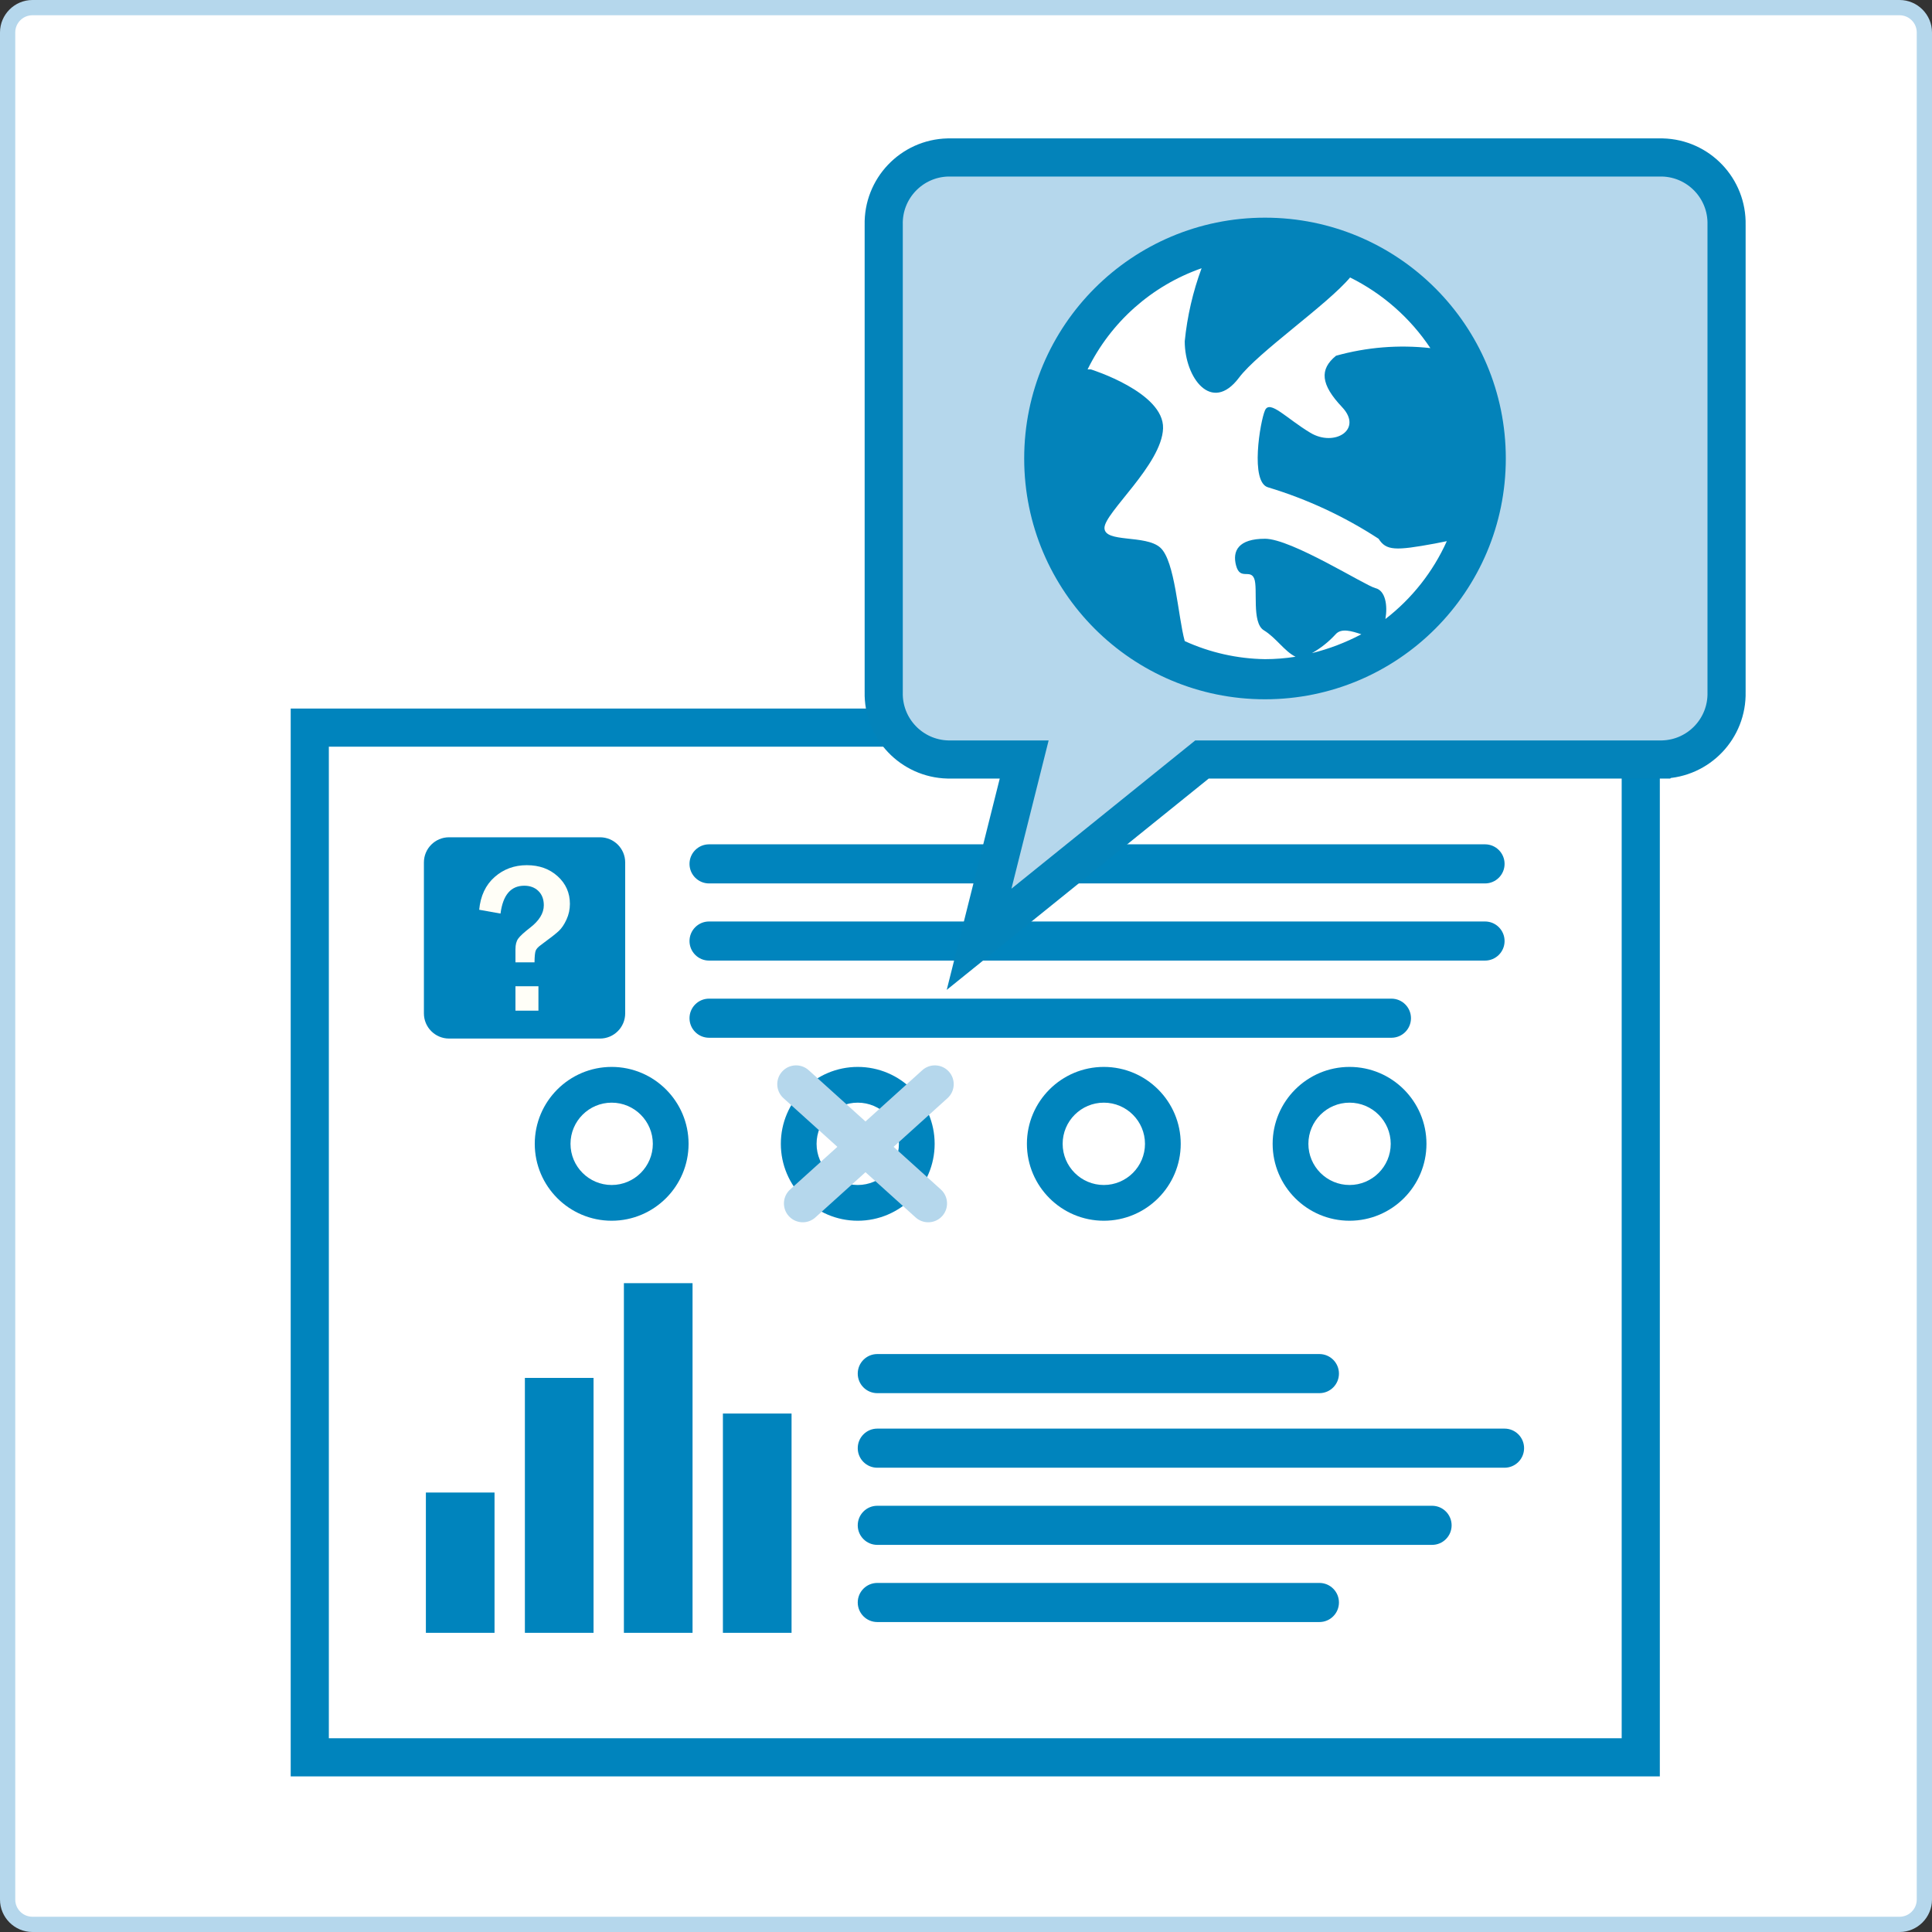 <?xml version="1.0" encoding="UTF-8"?>
<svg xmlns="http://www.w3.org/2000/svg" viewBox="0 0 506.593 506.593">
  <rect x="0" y="0" width="506.593" height="506.593" fill="#333333" stroke="none"/>
  <defs>
    <style>
      .cls-1 {
        fill: #fff;
      }

      .cls-2 {
        fill: #0383ba;
      }

      .cls-3 {
        stroke: #0383ba;
      }

      .cls-3, .cls-4 {
        fill: #b5d7ec;
      }

      .cls-3, .cls-5 {
        stroke-miterlimit: 10;
        stroke-width: 10px;
      }

      .cls-5 {
        fill: none;
        stroke: #0084bd;
      }

      .cls-6 {
        fill: #fffef7;
      }

      .cls-7 {
        fill: #0084bd;
      }
    </style>
  </defs>
  <g id="Kasten">
    <g>
      <rect class="cls-1" x="2" y="2" width="502.593" height="502.593" rx="6.504" ry="6.504"/>
      <path class="cls-4" d="M498.089,4c2.483,0,4.504,2.02,4.504,4.504V498.089c0,2.483-2.02,4.504-4.504,4.504H8.504c-2.484,0-4.504-2.02-4.504-4.504V8.504c0-2.484,2.02-4.504,4.504-4.504H498.089M498.089,0H8.504C3.827,0,0,3.827,0,8.504V498.089C0,502.766,3.827,506.593,8.504,506.593H498.089c4.677,0,8.504-3.827,8.504-8.504V8.504C506.593,3.827,502.766,0,498.089,0h0Z"/>
    </g>
  </g>
  <g id="mehrsprachig_evaluieren" data-name="mehrsprachig evaluieren">
    <g>
      <g>
        <g>
          <g>
            <path class="cls-7" d="M389.39,231.647H185.924c-2.832,0-5.128-2.296-5.128-5.128s2.296-5.128,5.128-5.128h203.466c2.832,0,5.128,2.296,5.128,5.128s-2.296,5.128-5.128,5.128Z"/>
            <path class="cls-7" d="M389.39,251.878H185.924c-2.832,0-5.128-2.296-5.128-5.128s2.296-5.128,5.128-5.128h203.466c2.832,0,5.128,2.296,5.128,5.128s-2.296,5.128-5.128,5.128Z"/>
            <path class="cls-7" d="M364.846,272.113H185.924c-2.832,0-5.128-2.296-5.128-5.128s2.296-5.128,5.128-5.128h178.922c2.832,0,5.128,2.296,5.128,5.128s-2.296,5.128-5.128,5.128Z"/>
          </g>
          <g>
            <path class="cls-7" d="M117.751,219.545h39.584c3.641,0,6.597,2.956,6.597,6.597v39.579c0,3.643-2.958,6.601-6.601,6.601h-39.579c-3.642,0-6.598-2.957-6.598-6.598v-39.582c0-3.641,2.956-6.597,6.597-6.597Z"/>
            <path class="cls-6" d="M140.157,252.336h-4.997v-3.458c0-1.165,.235-2.076,.705-2.743,.471-.668,1.499-1.613,3.088-2.846,2.426-1.86,3.64-3.834,3.64-5.921,0-1.571-.475-2.818-1.423-3.741-.947-.923-2.181-1.382-3.704-1.382-3.519,0-5.596,2.436-6.226,7.303l-5.589-1c.344-3.638,1.687-6.498,4.037-8.576,2.35-2.072,5.166-3.112,8.445-3.112s5.963,.972,8.1,2.91c2.135,1.939,3.203,4.353,3.203,7.239,0,1.434-.294,2.8-.884,4.087-.589,1.291-1.259,2.291-2.012,3.001-.751,.71-2.34,1.951-4.766,3.729-.685,.497-1.119,.975-1.307,1.446-.189,.472-.292,1.492-.309,3.063Zm1.027,6.265v6.406h-6.024v-6.406h6.024Z"/>
          </g>
        </g>
        <g>
          <path class="cls-7" d="M160.386,320.091c-11.119,0-20.165-9.046-20.165-20.166s9.046-20.167,20.165-20.167,20.166,9.047,20.166,20.167-9.046,20.166-20.166,20.166Zm0-30.961c-5.951,0-10.793,4.843-10.793,10.795s4.842,10.794,10.793,10.794,10.794-4.843,10.794-10.794-4.843-10.795-10.794-10.795Z"/>
          <path class="cls-7" d="M224.91,320.091c-11.119,0-20.165-9.046-20.165-20.166s9.046-20.167,20.165-20.167,20.166,9.047,20.166,20.167-9.046,20.166-20.166,20.166Zm0-30.961c-5.951,0-10.793,4.843-10.793,10.795s4.842,10.794,10.793,10.794,10.794-4.843,10.794-10.794-4.843-10.795-10.794-10.795Z"/>
          <path class="cls-7" d="M289.434,320.091c-11.12,0-20.166-9.046-20.166-20.166s9.046-20.167,20.166-20.167,20.166,9.047,20.166,20.167-9.046,20.166-20.166,20.166Zm0-30.961c-5.951,0-10.794,4.843-10.794,10.795s4.843,10.794,10.794,10.794,10.794-4.843,10.794-10.794-4.843-10.795-10.794-10.795Z"/>
          <path class="cls-7" d="M353.869,320.091c-11.12,0-20.166-9.046-20.166-20.166s9.046-20.167,20.166-20.167,20.166,9.047,20.166,20.167-9.046,20.166-20.166,20.166Zm0-30.961c-5.951,0-10.794,4.843-10.794,10.795s4.843,10.794,10.794,10.794,10.794-4.843,10.794-10.794-4.843-10.795-10.794-10.795Z"/>
        </g>
      </g>
      <g>
        <path class="cls-4" d="M210.492,320.497c-1.348,0-2.691-.55-3.666-1.629-1.826-2.024-1.667-5.145,.358-6.972l34.648-31.272c2.021-1.825,5.143-1.667,6.972,.358,1.826,2.024,1.667,5.145-.358,6.972l-34.648,31.272c-.944,.852-2.126,1.272-3.306,1.272Z"/>
        <path class="cls-4" d="M243.391,320.497c1.348,0,2.691-.55,3.666-1.629,1.826-2.024,1.667-5.145-.358-6.972l-34.648-31.272c-2.021-1.825-5.143-1.667-6.972,.358-1.826,2.024-1.667,5.145,.358,6.972l34.648,31.272c.944,.852,2.126,1.272,3.306,1.272Z"/>
      </g>
      <g>
        <rect class="cls-7" x="111.671" y="391.358" width="18.001" height="36.789"/>
        <rect class="cls-7" x="137.632" y="361.303" width="18.002" height="66.844"/>
        <rect class="cls-7" x="163.594" y="336.461" width="18" height="91.686"/>
        <rect class="cls-7" x="189.555" y="370.647" width="18" height="57.5"/>
      </g>
      <g>
        <path class="cls-7" d="M394.504,384.854H230.038c-2.832,0-5.128-2.296-5.128-5.128s2.296-5.128,5.128-5.128h164.466c2.832,0,5.128,2.296,5.128,5.128s-2.296,5.128-5.128,5.128Z"/>
        <path class="cls-7" d="M375.504,405.085H230.038c-2.832,0-5.128-2.296-5.128-5.128s2.296-5.128,5.128-5.128h145.466c2.832,0,5.128,2.296,5.128,5.128s-2.296,5.128-5.128,5.128Z"/>
        <path class="cls-7" d="M345.96,425.32h-115.922c-2.832,0-5.128-2.296-5.128-5.128s2.296-5.128,5.128-5.128h115.922c2.832,0,5.128,2.296,5.128,5.128s-2.296,5.128-5.128,5.128Z"/>
        <path class="cls-7" d="M345.96,365.303h-115.922c-2.832,0-5.128-2.296-5.128-5.128s2.296-5.128,5.128-5.128h115.922c2.832,0,5.128,2.296,5.128,5.128s-2.296,5.128-5.128,5.128Z"/>
      </g>
      <rect class="cls-5" x="81.226" y="190.79" width="349" height="270"/>
    </g>
    <g>
      <path class="cls-3" d="M435.883,199.148h-120.708l-58.448,47.143,11.828-47.143h-19.995c-9.529-.23-17.068-8.141-16.838-17.67,0-.003,0-.007,0-.01V58.97c-.235-9.529,7.299-17.444,16.828-17.68,.003,0,.007,0,.01,0h187.324c9.529,.23,17.068,8.141,16.838,17.67v.01s0,122.497,0,122.497c.235,9.529-7.299,17.444-16.828,17.68-.003,0-.007,0-.01,0Z"/>
      <circle class="cls-1" cx="333.226" cy="120.79" r="57.5"/>
      <path class="cls-2" d="M331.697,57.076c-34.873,0-63.143,28.27-63.143,63.143s28.27,63.143,63.143,63.143,63.143-28.27,63.143-63.143-28.27-63.143-63.143-63.143Zm12.313,114.183c2.317-1.311,4.413-2.98,6.209-4.946,1.473-1.684,4.21-.842,6.735,0-4.098,2.169-8.445,3.83-12.944,4.946Zm19.259-8.945c.631-3.578,0-7.472-2.631-8.103s-21.995-12.944-28.94-12.944-8.63,3.157-7.577,7.051,3.683,.842,4.736,3.368-.737,11.576,2.526,13.576c3.262,2,5.367,5.472,8.314,6.946-2.646,.418-5.32,.629-7.998,.631-7.268-.108-14.434-1.72-21.048-4.736-1.789-6.525-2.526-21.048-6.42-24.52-3.894-3.473-14.628-1.158-14.628-5.157s15.049-16.628,15.365-26.099c.316-9.471-18.943-15.47-18.943-15.47h-.842c6.088-12.426,16.826-21.954,29.888-26.52-2.284,6.17-3.769,12.607-4.42,19.153,0,9.577,7.051,19.048,14.207,9.577,4.946-6.63,23.152-19.153,29.151-26.31,8.516,4.225,15.774,10.612,21.048,18.522-8.296-.924-16.692-.245-24.731,2-4.42,3.578-3.999,7.577,1.579,13.47s-2,10.524-8.314,6.735c-6.314-3.789-10.629-8.735-11.892-5.893s-3.999,18.943,.842,20.206c10.237,3.096,19.981,7.631,28.94,13.47,2,3.157,4.42,3.157,14.733,1.263l3.157-.631c-3.609,8.025-9.139,15.036-16.101,20.416Z"/>
    </g>
  </g>
</svg>
